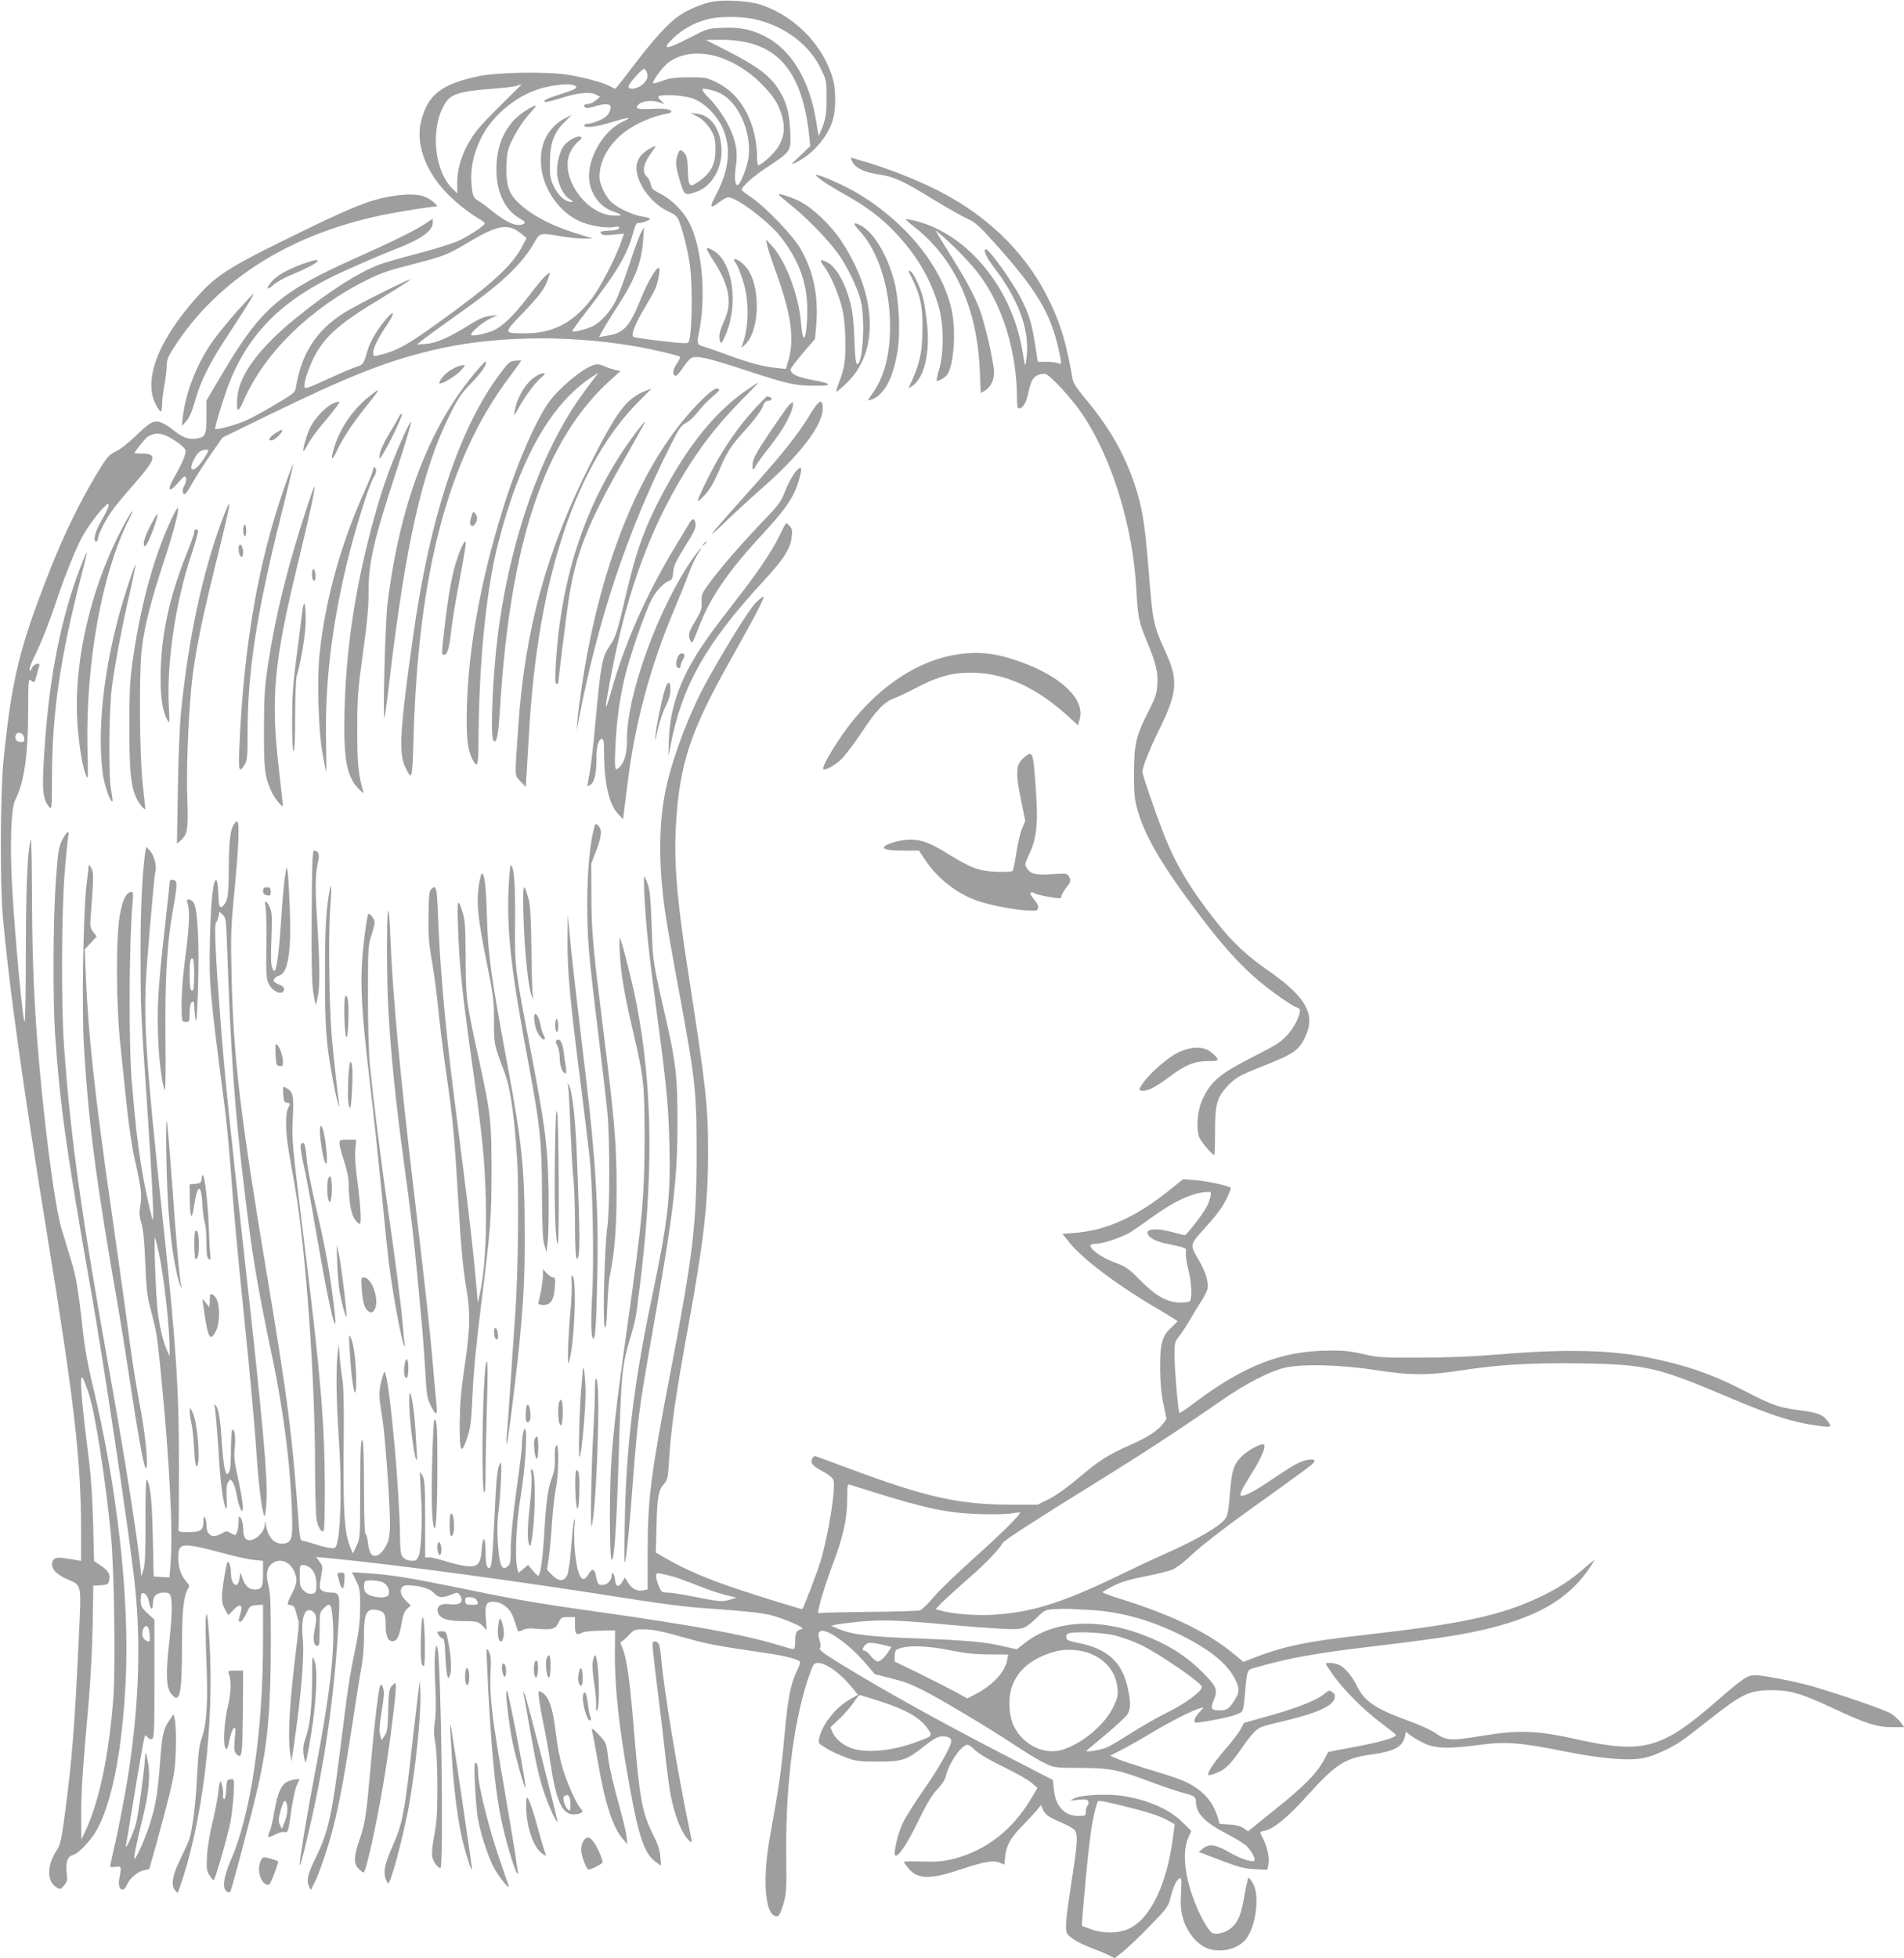 <?xml version="1.0" standalone="no"?>
<!DOCTYPE svg PUBLIC "-//W3C//DTD SVG 20010904//EN"
 "http://www.w3.org/TR/2001/REC-SVG-20010904/DTD/svg10.dtd">
<svg version="1.0" xmlns="http://www.w3.org/2000/svg"
 width="1245pt" height="1280pt" viewBox="0 0 1245 1280"
 preserveAspectRatio="xMidYMid meet">
<g transform="translate(0,1280) scale(0.1,-0.1)"
fill="#9e9e9e" stroke="none">
<path d="M4663 12790 c-69 -13 -160 -50 -220 -91 -72 -49 -161 -146 -295 -321
-66 -87 -122 -158 -124 -158 -3 0 -22 9 -43 20 -46 23 -158 53 -267 71 -128
22 -456 17 -579 -8 -249 -52 -338 -121 -382 -297 -32 -131 16 -289 131 -427
55 -68 164 -160 243 -206 24 -14 43 -28 43 -32 0 -17 -115 -91 -185 -121 -42
-17 -160 -53 -264 -80 -103 -27 -212 -58 -242 -70 -143 -56 -322 -170 -534
-341 -247 -199 -381 -378 -393 -525 -8 -103 4 -109 42 -21 134 308 434 602
801 785 97 48 139 63 312 107 201 52 222 61 363 145 186 111 255 122 339 52
l34 -28 -23 -44 c-59 -118 -171 -227 -425 -415 -320 -237 -393 -279 -527 -309
-25 -6 -28 -4 -28 19 0 30 33 96 89 180 51 74 53 105 5 50 -60 -67 -113 -155
-130 -214 -27 -92 -29 -95 -75 -109 -24 -8 -100 -40 -169 -72 -159 -73 -170
-77 -170 -52 0 34 32 126 66 192 70 134 167 219 443 384 87 53 169 105 182
116 34 29 -351 -163 -436 -218 -179 -115 -274 -264 -310 -483 -5 -34 -13 -41
-133 -112 -70 -42 -156 -89 -192 -105 -62 -28 -194 -64 -203 -56 -5 5 42 163
78 264 118 325 325 549 663 719 99 50 304 140 422 186 181 69 260 124 260 181
l0 24 -52 -34 c-75 -48 -211 -115 -453 -223 -490 -219 -616 -327 -861 -738
l-114 -193 0 -104 c0 -121 -7 -137 -68 -145 -52 -7 -93 9 -153 59 -26 22 -63
43 -83 49 -44 12 -67 -1 -171 -102 -38 -37 -92 -78 -119 -91 -45 -21 -55 -33
-128 -153 -107 -178 -212 -394 -301 -620 -200 -507 -251 -716 -304 -1245 -21
-217 -24 -789 -5 -1015 37 -433 130 -1099 286 -2060 183 -1125 226 -1498 226
-1962 l0 -196 -40 7 c-22 3 -58 9 -80 12 -45 8 -70 -7 -70 -40 0 -36 30 -67
94 -96 104 -47 98 -17 81 -391 -26 -566 -44 -793 -91 -1148 -21 -160 -30 -200
-50 -230 -68 -103 -70 -205 -6 -247 25 -16 26 -16 50 11 22 26 23 35 18 86 -8
67 6 105 42 114 36 9 122 101 159 171 97 182 161 512 184 950 29 548 -54 1290
-221 1974 -23 94 -47 226 -55 305 -32 290 -46 378 -82 493 -19 64 -47 153 -60
197 -48 158 -124 757 -163 1280 -21 286 -30 556 -31 923 -1 222 -4 363 -9 342
-21 -88 -30 -298 -31 -705 0 -242 -3 -458 -7 -480 -9 -47 -65 556 -83 880 -15
273 -7 511 20 564 58 113 85 295 85 583 1 197 2 215 17 202 23 -21 26 -18 38
30 6 24 13 51 17 60 12 30 -35 19 -48 -11 -8 -20 -12 -23 -15 -12 -2 9 12 47
31 85 43 86 103 239 146 369 49 148 126 341 167 415 40 71 106 161 147 199 24
23 26 23 26 5 0 -10 -21 -53 -45 -94 -43 -71 -60 -140 -35 -140 6 0 10 8 10
18 0 28 54 133 102 197 25 33 87 107 138 165 141 160 150 195 50 195 -28 0
-50 2 -50 3 0 11 67 94 84 106 44 28 81 29 135 2 28 -14 66 -40 85 -56 35 -31
35 -31 22 -74 -7 -23 -32 -74 -54 -113 -64 -109 -56 -136 15 -56 36 42 42 46
49 29 4 -11 0 -31 -11 -51 -16 -31 -14 -55 5 -55 4 0 26 33 48 73 22 39 76
123 119 185 l78 112 295 144 c524 255 765 351 1070 425 387 94 868 105 1318
30 117 -19 298 -62 309 -72 2 -3 -7 -23 -22 -45 -27 -41 -30 -72 -8 -79 6 -2
27 21 47 51 19 30 45 60 57 66 32 18 111 0 354 -80 289 -95 329 -104 495 -101
75 1 54 18 -46 35 -111 20 -154 40 -154 72 0 7 36 54 79 105 l80 93 7 75 c18
197 -13 357 -99 511 -49 87 -223 269 -324 340 -35 23 -63 45 -63 48 0 22 71
86 166 149 159 105 157 103 151 238 -6 126 -26 196 -83 281 -53 80 -138 144
-314 234 l-155 79 100 1 c361 0 533 -192 578 -645 l5 -50 -66 -63 c-64 -61
-65 -63 -26 -44 110 55 208 169 240 280 21 70 20 197 -1 270 -65 222 -254 413
-479 484 -71 22 -227 31 -303 18z m291 -120 c184 -47 339 -165 412 -316 38
-78 39 -81 39 -194 0 -97 -4 -126 -24 -182 -14 -37 -26 -67 -27 -65 -2 1 -10
46 -18 99 -43 267 -164 466 -337 552 -90 45 -161 59 -278 54 -95 -4 -97 -5
-216 -67 -148 -77 -182 -79 -108 -5 61 59 134 101 218 125 86 25 241 24 339
-1z m-280 -235 c103 -27 213 -92 297 -175 87 -86 121 -140 144 -225 19 -73 13
-124 -23 -190 -24 -43 -112 -125 -134 -125 -5 0 -8 31 -8 68 0 38 -9 104 -20
146 -40 157 -126 271 -247 329 -64 30 -74 32 -178 32 -86 -1 -123 -5 -170 -22
-33 -12 -62 -20 -64 -18 -9 9 52 96 91 129 74 63 191 82 312 51z m-445 -107
c11 -32 3 -55 -31 -83 -34 -28 -88 -34 -88 -10 0 17 87 115 102 115 5 0 12
-10 17 -22z m-940 -201 c-69 -67 -145 -147 -168 -176 -85 -110 -131 -230 -131
-345 l0 -70 -29 28 c-121 116 -149 391 -55 553 40 69 93 86 316 103 76 6 148
14 160 20 13 5 25 9 28 9 3 0 -52 -54 -121 -122z m471 113 c21 -14 4 -24 -95
-56 -89 -28 -113 -39 -102 -50 3 -4 53 8 109 26 110 35 188 42 227 21 l25 -14
-28 -23 c-15 -13 -38 -24 -52 -24 -13 0 -24 -4 -24 -9 0 -20 22 -22 70 -6 27
9 62 15 77 13 23 -2 28 -7 25 -28 -1 -13 -12 -34 -24 -47 -21 -22 -96 -53
-130 -53 -10 0 -18 -4 -18 -10 0 -19 78 -10 175 20 118 36 148 38 78 5 -131
-60 -236 -246 -220 -385 11 -90 70 -170 148 -199 75 -28 76 -30 18 -30 -178
-2 -357 242 -295 403 10 25 33 59 52 76 27 23 32 32 20 36 -24 9 -88 -28 -113
-64 -28 -43 -47 -133 -39 -191 9 -64 43 -130 80 -152 23 -14 26 -19 12 -19
-38 0 -85 40 -113 98 -25 51 -28 67 -27 157 0 128 25 197 95 267 l48 48 -39
-20 c-123 -63 -180 -184 -159 -336 19 -139 118 -277 240 -336 65 -32 176 -52
232 -42 31 5 38 3 35 -7 -3 -9 -25 -15 -67 -17 -54 -3 -61 -5 -50 -18 10 -12
26 -14 81 -8 l69 7 -21 -59 c-41 -114 -139 -300 -194 -371 -122 -156 -254
-223 -436 -222 -139 1 -139 -1 -14 130 116 120 144 159 169 229 14 40 14 42
-3 29 -26 -19 -56 -54 -136 -159 -88 -114 -162 -185 -219 -210 -49 -22 -147
-41 -147 -29 0 18 76 83 124 106 l51 24 -50 -6 c-37 -4 -71 -18 -130 -55 -135
-85 -221 -123 -289 -128 l-61 -5 50 40 c28 21 128 94 224 162 284 199 415 324
498 471 33 58 37 59 173 35 47 -8 112 -15 145 -14 l60 0 -90 28 c-193 59 -333
136 -417 228 -46 52 -62 120 -56 236 4 76 9 96 46 169 23 46 66 111 97 146 31
34 54 62 50 62 -22 0 -108 -56 -142 -93 -81 -87 -118 -195 -117 -332 1 -142
56 -256 149 -311 34 -19 43 -29 33 -35 -41 -26 -109 0 -209 81 -35 29 -76 59
-91 68 -34 20 -38 30 -45 113 -8 94 12 190 59 289 80 167 262 309 443 344 85
17 155 19 175 6z m950 -50 c118 -60 201 -244 186 -409 -6 -64 -55 -191 -74
-191 -17 0 -21 53 -10 126 14 87 1 159 -42 251 -29 63 -98 160 -140 198 -12
11 -26 28 -32 39 -10 18 -7 18 32 12 23 -4 59 -15 80 -26z m-168 -38 c70 -31
143 -104 179 -180 63 -131 49 -281 -41 -449 -43 -81 -37 -92 25 -43 21 17 47
30 58 30 55 0 267 -161 344 -261 139 -181 187 -345 168 -573 -9 -115 -28 -110
-37 10 -12 174 -99 407 -188 504 l-41 45 7 -35 c3 -19 28 -96 55 -170 101
-276 126 -446 85 -583 l-17 -59 -62 7 c-94 10 -179 33 -322 86 -71 26 -143 51
-158 55 -37 9 -41 22 -28 84 52 242 22 570 -67 734 -38 70 -117 147 -184 180
-47 23 -57 32 -62 60 -4 18 -15 41 -26 51 -31 28 -25 75 15 136 20 28 39 57
42 62 3 6 -13 -1 -38 -14 -62 -35 -92 -82 -87 -140 10 -102 101 -221 209 -272
48 -22 58 -32 72 -69 25 -66 55 -188 68 -280 20 -143 14 -468 -9 -505 -5 -8
-33 -8 -97 -1 -174 19 -251 30 -264 37 -17 11 16 94 79 196 27 45 57 99 66
120 20 48 34 135 22 135 -19 0 -75 -97 -118 -204 -73 -183 -112 -225 -224
-241 l-49 -8 30 54 c17 30 58 97 92 149 115 177 157 286 167 435 l5 80 -19
-35 c-11 -19 -46 -114 -77 -210 -32 -96 -71 -201 -87 -233 -35 -71 -99 -142
-149 -168 -40 -20 -129 -43 -137 -35 -2 3 40 63 95 133 206 267 266 370 308
528 8 29 18 49 25 47 17 -4 80 18 80 27 0 5 -21 11 -47 15 -56 7 -155 52 -200
90 -42 36 -83 120 -83 171 0 110 69 226 181 304 68 48 177 94 252 106 20 3 37
10 37 15 0 16 -48 23 -130 18 -94 -5 -116 3 -81 32 26 22 92 27 138 9 l28 -10
-24 24 c-21 23 -22 26 -4 31 43 12 179 -1 225 -22z m-3204 -2343 c-62 -99
-118 -107 -68 -9 22 43 43 59 77 60 22 0 21 -1 -9 -51z m-1180 -1831 c3 -24 0
-28 -23 -28 -27 0 -41 20 -31 46 10 27 51 13 54 -18z m421 -4283 c44 -133 111
-561 147 -935 21 -224 30 -859 15 -1060 -29 -378 -92 -676 -184 -872 l-25 -53
-1 155 c-1 152 10 311 50 760 11 124 22 342 25 485 l4 260 49 3 c45 3 49 5 55
33 8 40 -5 62 -56 96 l-43 29 -6 244 c-4 157 -14 308 -28 420 -49 388 -62 555
-42 535 6 -6 23 -50 40 -100z"/>
<path d="M4559 12039 c47 -24 93 -80 112 -136 6 -19 9 -65 7 -103 -4 -79 -34
-132 -100 -180 -69 -50 -76 -45 -80 64 -2 75 -7 98 -22 115 -26 28 -32 27 -45
-10 -16 -48 -14 -75 15 -171 30 -98 31 -98 107 -72 104 35 175 162 164 294
-10 124 -71 207 -160 217 l-42 5 44 -23z"/>
<path d="M4666 11095 c101 -155 123 -273 72 -386 -33 -72 -41 -109 -30 -138 7
-21 11 -18 34 35 92 205 49 491 -84 560 -49 26 -48 15 8 -71z"/>
<path d="M4800 11101 c0 -3 7 -16 15 -27 8 -12 26 -56 40 -99 45 -132 44 -308
-1 -430 l-7 -20 22 20 c104 91 107 402 5 514 -31 35 -74 59 -74 42z"/>
<path d="M5574 11742 c22 -42 75 -67 171 -82 99 -14 158 -41 360 -165 88 -54
187 -110 221 -125 53 -24 77 -46 189 -171 266 -298 354 -447 406 -678 23 -107
23 -104 -3 -94 -13 4 -48 8 -78 8 l-54 0 -8 50 c-30 202 -43 247 -103 367 -52
102 -206 318 -227 318 -23 0 0 -50 56 -124 154 -202 227 -398 210 -569 -4 -37
-8 -66 -11 -64 -2 2 -10 44 -18 93 -66 408 -355 761 -694 849 -35 9 -65 14
-67 12 -3 -2 20 -23 49 -46 268 -206 417 -531 434 -948 l6 -142 28 16 c35 21
59 69 59 116 0 65 -61 331 -97 422 -38 96 -85 182 -180 335 -33 52 -70 113
-83 135 l-24 40 34 -28 c77 -63 197 -187 253 -262 155 -206 247 -510 247 -812
0 -46 4 -63 13 -63 23 0 45 33 57 85 20 92 31 115 62 131 17 9 40 13 53 10 34
-9 175 -163 245 -267 192 -288 328 -730 350 -1139 10 -185 16 -214 73 -351 56
-136 70 -193 65 -273 -4 -61 -12 -86 -61 -181 -80 -159 -91 -208 -92 -400 0
-137 4 -171 23 -240 50 -175 166 -371 408 -690 135 -179 239 -296 354 -400 85
-76 241 -187 279 -200 12 -3 21 -12 21 -19 0 -38 -38 -113 -82 -161 -41 -45
-75 -67 -201 -131 -239 -120 -299 -170 -355 -292 -34 -75 -43 -201 -17 -253
16 -32 83 -109 95 -109 3 0 5 69 5 153 0 176 12 223 78 294 53 57 81 74 232
133 208 83 239 104 281 195 68 145 2 261 -245 432 -138 95 -230 182 -334 313
-173 218 -270 380 -350 585 -54 139 -137 381 -137 399 0 31 44 143 111 279
117 239 124 320 44 497 -85 187 -87 197 -115 553 -24 297 -41 400 -90 548 -67
202 -168 379 -324 564 -51 60 -77 101 -82 125 -42 240 -75 350 -148 505 -139
292 -368 530 -675 699 -151 83 -363 169 -546 222 -33 9 -66 19 -74 22 -10 4
-9 -2 3 -26z"/>
<path d="M5360 11631 c19 -16 93 -63 164 -102 152 -86 244 -156 344 -264 132
-144 216 -288 268 -462 35 -117 38 -297 6 -413 -12 -41 -20 -76 -18 -78 9 -8
57 20 71 41 42 64 57 280 29 415 -58 281 -298 580 -619 770 -69 41 -206 104
-255 117 -23 6 -22 3 10 -24z"/>
<path d="M2542 11514 c-140 -25 -271 -80 -702 -293 -320 -157 -421 -221 -525
-333 -270 -290 -381 -561 -299 -726 14 -29 30 -52 35 -52 5 0 9 21 9 48 0 26
7 82 15 125 8 43 15 100 15 125 0 39 8 60 48 122 291 452 783 756 1417 875
118 22 270 45 297 45 20 0 -27 43 -67 61 -48 22 -135 23 -243 3z"/>
<path d="M5095 11523 c6 -5 46 -39 90 -75 102 -83 237 -224 297 -309 58 -81
122 -213 145 -299 32 -120 16 -420 -22 -420 -9 0 -14 42 -18 158 -4 110 -11
182 -26 240 -33 130 -93 237 -151 267 -45 24 -54 18 -28 -17 41 -53 86 -151
114 -245 20 -68 27 -117 31 -218 6 -143 -4 -214 -41 -305 -13 -33 -20 -60 -16
-60 4 0 35 26 69 59 211 204 196 573 -38 926 -70 106 -188 217 -274 260 -70
34 -153 58 -132 38z"/>
<path d="M5621 11290 c121 -129 199 -372 199 -622 0 -187 -38 -332 -115 -440
-33 -46 -34 -49 -13 -42 88 27 148 137 178 326 19 119 8 330 -23 451 -46 172
-134 319 -219 363 -51 27 -54 14 -7 -36z"/>
<path d="M1969 11071 c-95 -36 -161 -74 -194 -113 -37 -44 -30 -60 10 -23 18
18 69 47 112 65 144 60 212 101 166 100 -10 -1 -52 -14 -94 -29z"/>
<path d="M5942 11024 c2 -5 16 -34 31 -64 46 -96 61 -172 59 -310 -1 -158 -19
-236 -90 -384 -3 -5 9 1 26 13 76 54 114 214 94 403 -6 62 -18 140 -27 173
-19 73 -65 168 -84 173 -7 3 -12 1 -9 -4z"/>
<path d="M1554 10770 c-54 -61 -125 -147 -158 -193 -107 -149 -182 -338 -201
-507 l-6 -55 30 33 c20 23 37 63 56 130 37 134 95 249 223 443 114 173 167
259 159 259 -2 0 -48 -50 -103 -110z"/>
<path d="M3368 10442 c-34 -3 -43 -11 -97 -83 -267 -354 -460 -937 -570 -1719
-86 -611 -95 -764 -51 -854 44 -93 46 -86 54 187 30 1086 228 1832 626 2361
45 60 80 109 78 110 -2 0 -20 0 -40 -2z"/>
<path d="M3110 10368 c-304 -359 -496 -864 -576 -1513 -15 -118 -32 -756 -20
-745 3 4 19 121 35 260 103 870 214 1359 388 1710 58 117 77 146 144 215 69
71 108 129 95 142 -2 2 -32 -29 -66 -69z"/>
<path d="M3008 10409 c-43 -11 -95 -47 -119 -80 -12 -17 -19 -32 -16 -35 10
-10 102 44 136 80 39 40 38 47 -1 35z"/>
<path d="M3840 10395 c-63 -33 -176 -130 -233 -200 -91 -112 -224 -414 -320
-726 -143 -459 -224 -907 -234 -1289 -5 -194 3 -275 34 -339 36 -70 41 -52 42
131 3 495 50 968 126 1267 143 566 352 932 629 1106 l30 18 -20 -25 c-127
-164 -193 -268 -274 -428 -175 -348 -306 -800 -364 -1255 -35 -273 -51 -673
-29 -696 21 -21 31 28 43 216 67 1085 290 1749 721 2140 l66 60 -31 6 c-17 4
-48 14 -68 23 -49 21 -64 20 -118 -9z"/>
<path d="M3505 10341 c-64 -38 -124 -137 -139 -226 -6 -39 -6 -39 28 23 40 74
107 163 148 197 24 20 26 25 11 25 -10 0 -32 -8 -48 -19z"/>
<path d="M4866 10239 c-213 -152 -398 -392 -576 -748 -87 -175 -135 -316 -195
-571 -60 -258 -69 -285 -111 -346 -46 -67 -56 -121 -89 -479 -13 -148 -31
-306 -40 -350 -8 -44 -15 -81 -15 -83 0 -1 9 2 20 8 26 14 40 70 40 167 0 85
13 133 37 133 10 0 13 -21 13 -87 0 -202 32 -342 93 -405 l31 -33 7 55 c4 30
15 116 24 190 46 379 148 755 301 1119 36 85 79 191 95 236 17 46 43 104 59
129 42 66 29 57 -24 -16 -224 -315 -436 -891 -436 -1185 0 -95 -13 -148 -47
-185 -33 -36 -36 -21 -29 130 8 174 28 318 63 462 31 130 129 414 171 496 30
60 83 117 120 128 15 5 21 18 24 56 5 48 10 59 112 225 25 41 36 69 34 89 -4
39 -19 42 -39 8 -9 -15 -49 -81 -89 -147 -193 -317 -337 -643 -425 -960 -44
-156 -44 -121 1 112 108 572 273 1008 528 1398 98 149 195 268 328 403 61 61
109 112 106 112 -3 0 -44 -28 -92 -61z"/>
<path d="M4225 10247 c-128 -50 -189 -131 -364 -477 -287 -567 -430 -1089
-472 -1720 -24 -351 -25 -314 14 -357 l35 -37 5 84 c3 47 11 173 17 280 57
1002 307 1750 723 2162 43 43 77 78 75 77 -2 0 -16 -6 -33 -12z"/>
<path d="M4587 10184 c-336 -330 -597 -897 -736 -1601 -33 -163 -67 -392 -75
-493 l-5 -65 15 80 c127 655 316 1221 599 1785 56 112 69 130 102 146 21 11
56 44 80 76 24 31 66 74 93 96 27 22 46 42 43 46 -17 17 -45 0 -116 -70z"/>
<path d="M2407 10203 c-100 -83 -177 -194 -216 -310 -31 -93 -26 -121 9 -46
39 86 109 191 202 306 43 53 75 97 71 97 -5 0 -34 -21 -66 -47z"/>
<path d="M4945 10139 c-85 -91 -172 -208 -242 -327 -59 -101 -147 -281 -140
-288 3 -3 25 18 50 45 30 34 58 83 87 150 51 123 78 165 165 261 75 83 119
143 129 178 4 12 15 22 26 22 25 0 34 16 14 24 -9 3 -17 6 -19 6 -1 0 -33 -32
-70 -71z"/>
<path d="M2174 10161 c-44 -20 -115 -95 -145 -153 -20 -40 -52 -149 -45 -156
3 -2 16 18 30 45 13 26 56 85 94 130 78 92 116 142 110 148 -2 2 -22 -4 -44
-14z"/>
<path d="M5304 10102 c-88 -146 -185 -268 -459 -572 -208 -232 -242 -278 -109
-148 60 58 163 153 229 211 265 231 414 424 415 538 0 65 -24 56 -76 -29z"/>
<path d="M5144 10133 c-16 -21 -71 -101 -123 -178 -72 -108 -95 -150 -99 -182
-5 -50 2 -54 22 -15 8 15 51 75 97 132 77 99 129 190 143 253 9 38 -6 34 -40
-10z"/>
<path d="M2605 10070 c-9 -19 -37 -66 -60 -105 -45 -74 -69 -134 -63 -161 2
-9 36 49 77 129 40 80 71 151 69 158 -3 9 -12 0 -23 -21z"/>
<path d="M2638 9950 c-96 -216 -152 -378 -218 -634 -102 -392 -157 -771 -167
-1156 -8 -315 12 -430 88 -512 22 -24 38 -36 36 -27 -34 110 -42 193 -41 414
0 208 4 255 37 494 27 193 37 299 37 395 0 202 29 329 186 810 52 159 93 296
92 305 -2 9 -24 -31 -50 -89z"/>
<path d="M4151 9963 c-311 -416 -484 -922 -517 -1510 -5 -90 -4 -123 4 -123 7
0 12 2 12 5 0 16 54 449 66 530 47 317 127 517 385 966 66 116 119 212 117
214 -2 2 -32 -35 -67 -82z"/>
<path d="M1800 9968 c-42 -28 -51 -51 -20 -46 22 3 82 68 63 68 -6 0 -25 -10
-43 -22z"/>
<path d="M1862 9622 c-174 -497 -268 -1038 -297 -1709 -7 -153 -1 -170 35
-111 17 29 19 51 19 208 0 403 58 778 222 1434 44 175 78 320 76 322 -2 2 -27
-63 -55 -144z"/>
<path d="M2440 9733 c0 -10 -24 -73 -54 -138 -158 -352 -260 -718 -297 -1075
-17 -166 -7 -505 21 -650 11 -63 22 -115 23 -117 2 -1 1 93 -1 210 -7 367 35
727 133 1142 53 223 150 535 181 580 16 23 18 51 4 60 -5 3 -10 -2 -10 -12z"/>
<path d="M5200 9713 c-19 -23 -48 -76 -65 -120 -26 -69 -40 -89 -125 -178
-167 -174 -310 -340 -385 -445 -35 -49 -39 -61 -37 -105 2 -43 -3 -59 -36
-115 -49 -81 -54 -98 -39 -134 12 -28 13 -27 52 74 74 196 190 368 407 603
164 177 217 253 249 359 29 95 23 113 -21 61z"/>
<path d="M2001 9465 c-125 -384 -200 -691 -247 -1000 -24 -157 -27 -212 -28
-430 -1 -266 5 -313 50 -411 21 -45 74 -109 74 -89 0 4 -12 109 -26 234 -55
475 -34 700 127 1362 76 315 112 480 105 487 -3 2 -27 -67 -55 -153z"/>
<path d="M1447 9387 c-126 -344 -215 -765 -263 -1237 -9 -89 -18 -307 -21
-510 l-6 -355 23 20 c47 41 52 74 45 269 -7 175 4 487 25 721 18 193 59 405
144 752 91 368 110 452 103 459 -2 3 -25 -51 -50 -119z"/>
<path d="M1121 9407 c-116 -248 -202 -564 -253 -923 -19 -133 -22 -203 -22
-434 0 -290 9 -388 46 -467 18 -39 58 -86 58 -68 0 5 -8 76 -17 159 -21 193
-25 740 -5 894 18 143 60 308 143 560 67 203 105 352 90 352 -3 0 -21 -33 -40
-73z"/>
<path d="M826 9397 c-228 -408 -352 -930 -318 -1348 12 -146 33 -269 57 -324
10 -25 12 2 7 175 -13 563 94 1156 273 1509 36 72 23 64 -19 -12z"/>
<path d="M3081 9420 c-9 -32 -10 -45 -1 -54 8 -8 15 -6 26 8 17 25 18 47 1 70
-12 16 -14 14 -26 -24z"/>
<path d="M981 9359 c-39 -76 -52 -129 -32 -129 5 0 23 33 39 73 29 70 48 137
39 137 -2 0 -23 -36 -46 -81z"/>
<path d="M5097 9299 c-49 -103 -150 -251 -312 -458 -170 -218 -248 -335 -307
-458 -66 -141 -99 -269 -104 -413 l-4 -115 14 70 c76 393 230 666 604 1072
140 152 179 214 189 294 5 39 2 53 -12 69 -10 11 -21 20 -24 20 -3 0 -23 -37
-44 -81z"/>
<path d="M1590 9336 c0 -19 5 -38 10 -41 6 -4 10 10 10 34 0 23 -4 41 -10 41
-5 0 -10 -15 -10 -34z"/>
<path d="M1270 9322 c0 -10 -18 -63 -40 -117 -124 -305 -179 -562 -180 -835 0
-138 14 -222 45 -278 14 -25 15 -18 9 88 -15 287 43 681 147 993 27 82 47 153
44 158 -10 15 -25 10 -25 -9z"/>
<path d="M3011 9207 c-46 -112 -72 -238 -101 -482 -24 -202 -24 -205 -6 -205
21 0 34 45 46 155 6 55 28 192 50 305 46 247 51 280 41 280 -5 0 -18 -24 -30
-53z"/>
<path d="M4599 9243 c-13 -16 -12 -17 4 -4 16 13 21 21 13 21 -2 0 -10 -8 -17
-17z"/>
<path d="M1560 9216 c0 -31 10 -56 21 -56 10 0 12 40 3 64 -9 24 -24 19 -24
-8z"/>
<path d="M527 9096 c-123 -321 -199 -691 -232 -1136 -23 -314 -19 -379 25
-432 19 -23 19 -22 20 188 0 420 55 793 191 1318 22 82 38 151 36 153 -3 2
-20 -39 -40 -91z"/>
<path d="M831 8956 c-139 -424 -200 -885 -160 -1206 9 -77 52 -201 64 -188 3
2 -1 31 -7 64 -20 95 -16 541 5 694 23 165 69 406 118 614 21 93 37 171 35
174 -3 2 -27 -66 -55 -152z"/>
<path d="M2040 9046 c0 -37 16 -58 22 -29 5 25 -3 63 -13 63 -5 0 -9 -15 -9
-34z"/>
<path d="M4938 8856 c-40 -39 -218 -328 -326 -527 -109 -200 -222 -503 -261
-700 -45 -223 -45 -492 -1 -796 11 -76 47 -282 80 -458 117 -631 125 -699 125
-1110 0 -472 -24 -670 -170 -1430 -128 -663 -150 -833 -150 -1173 l0 -252 -33
-6 c-38 -7 -72 12 -98 55 l-18 30 -18 -30 c-23 -38 -42 -33 -46 12 -4 38 -22
66 -22 33 0 -33 -28 -64 -60 -64 -30 0 -32 4 -45 67 -8 41 -25 42 -47 3 -40
-70 -71 -19 -88 141 -6 57 -7 131 -4 164 4 33 4 57 0 54 -4 -4 -13 -81 -20
-171 -7 -93 -19 -177 -27 -194 -21 -43 -56 -43 -98 0 l-34 35 12 83 c6 46 16
149 21 231 5 81 17 180 25 220 19 92 21 297 3 279 -9 -9 -12 -37 -10 -83 2
-52 -3 -85 -17 -123 -28 -77 -39 -149 -51 -351 -11 -183 -26 -295 -41 -295 -4
0 -21 16 -37 36 l-29 35 -31 -26 -31 -26 -8 28 c-18 63 -7 304 21 468 30 172
47 445 28 445 -10 0 -19 -56 -20 -127 -1 -18 -17 -147 -37 -288 -21 -158 -35
-296 -35 -360 0 -81 -3 -107 -16 -119 -43 -43 -61 2 -70 169 -4 65 -1 143 6
190 6 44 13 136 16 205 4 121 3 124 -12 90 -13 -27 -20 -101 -30 -325 -14
-291 -19 -345 -35 -345 -17 0 -24 28 -24 105 0 102 -18 115 -25 19 -7 -99 -25
-118 -100 -111 -30 3 -91 17 -134 31 -43 14 -92 26 -107 26 l-29 0 0 250 c0
209 -3 256 -16 281 -8 17 -17 29 -18 27 -1 -1 2 -61 6 -133 11 -150 4 -365
-13 -412 -6 -18 -18 -34 -27 -34 -36 -3 -58 3 -76 21 -16 16 -19 36 -21 162
-4 283 -61 919 -93 1033 -8 28 -9 27 -25 -31 -22 -77 -21 -110 3 -252 18 -113
50 -551 50 -698 0 -39 -5 -86 -11 -105 -19 -54 -57 -99 -85 -99 -28 0 -40 21
-49 92 -3 26 -10 50 -16 53 -5 4 -9 129 -9 305 0 188 -4 301 -10 305 -12 8
-14 -45 -15 -380 0 -252 -1 -261 -24 -310 l-23 -50 -15 35 c-43 100 -51 236
-45 775 1 170 -2 292 -9 330 -6 33 -14 98 -18 145 l-6 85 -8 -70 c-11 -111 -8
-297 9 -558 17 -258 14 -533 -6 -644 -11 -59 -14 -63 -40 -63 -15 0 -63 11
-106 25 -43 14 -84 25 -91 25 -7 0 -13 27 -17 73 -46 632 -70 822 -216 1697
-172 1033 -215 1399 -226 1940 -6 248 -4 302 20 546 30 316 34 463 12 444 -37
-30 -48 -92 -50 -291 -1 -158 -4 -201 -18 -231 -9 -21 -24 -38 -32 -38 -12 0
-16 17 -18 87 -2 53 -7 88 -14 90 -20 7 -35 -134 -41 -380 -7 -296 -4 -332 96
-1102 11 -82 27 -247 36 -365 26 -351 43 -537 100 -1095 30 -291 61 -640 70
-775 15 -232 37 -411 54 -439 4 -7 11 39 14 101 8 149 -26 531 -143 1578 -102
918 -131 1196 -159 1570 -31 397 -41 613 -29 628 6 6 13 26 17 43 l6 30 21
-20 c20 -18 22 -33 28 -188 26 -735 47 -1047 112 -1593 51 -435 84 -635 184
-1110 80 -382 127 -769 131 -1098 1 -96 -13 -122 -66 -122 -57 0 -94 44 -108
130 -3 20 -5 18 -6 -8 -1 -39 -44 -87 -86 -98 -37 -9 -55 15 -55 76 0 25 -7
55 -15 66 -13 18 -14 16 -15 -23 0 -23 -4 -53 -10 -67 -9 -25 -10 -25 -39 -8
-28 16 -32 16 -60 -1 -62 -36 -101 -15 -101 55 0 18 -5 40 -10 48 -7 11 -10 4
-10 -26 0 -57 -18 -69 -99 -69 -60 0 -66 2 -64 20 2 11 3 189 3 395 1 506 -17
793 -100 1575 -125 1172 -137 1385 -105 1775 29 356 46 535 51 552 11 35 -8
107 -34 135 l-26 28 -8 -49 c-18 -126 -30 -376 -29 -651 0 -342 1 -382 42
-975 33 -487 47 -773 38 -762 -7 7 -38 143 -63 277 -21 112 -43 279 -56 420
-6 66 -13 140 -15 166 -24 223 -23 906 1 1198 7 77 6 83 -11 80 -33 -7 -54
-52 -72 -154 -26 -149 -24 -591 5 -855 11 -107 30 -287 42 -400 12 -113 33
-254 46 -315 47 -207 53 -252 42 -321 -9 -53 -8 -73 7 -121 12 -42 19 -114 25
-258 7 -175 11 -214 38 -315 37 -143 37 -142 62 -385 58 -585 83 -1058 65
-1268 l-7 -88 -51 3 -52 3 -6 260 c-5 242 -15 333 -39 374 -6 10 -9 -85 -9
-264 1 -218 -2 -290 -13 -325 l-14 -45 -7 70 c-21 200 -105 733 -197 1245
-188 1049 -258 1547 -301 2150 -20 265 -17 900 5 1150 9 113 20 215 23 228 10
41 -15 23 -41 -30 -23 -48 -27 -75 -41 -268 -18 -248 -20 -778 -5 -997 33
-475 72 -753 240 -1708 77 -439 226 -1429 274 -1825 49 -395 39 -812 -30
-1275 -19 -131 -69 -394 -100 -523 -13 -57 -24 -108 -24 -112 0 -5 16 -6 35
-3 40 6 41 3 25 -77 -13 -69 25 -100 50 -40 17 41 72 88 113 95 l33 7 44 156
c79 287 108 406 120 487 13 92 14 296 2 340 l-8 30 -27 -41 c-41 -61 -47 -92
-62 -294 -14 -185 -26 -256 -66 -386 -25 -81 -88 -224 -99 -224 -8 0 9 87 54
270 37 149 49 265 36 348 -10 59 -20 93 -20 65 0 -59 -45 -395 -60 -451 -20
-72 -76 -193 -66 -142 3 14 23 135 45 270 46 280 71 419 77 439 4 11 7 10 18
-4 8 -11 20 -16 30 -12 14 6 16 43 16 393 l0 387 -45 41 c-39 37 -45 48 -45
83 0 22 3 43 6 46 15 15 42 -15 48 -52 8 -54 26 -63 26 -13 0 49 24 72 73 72
31 0 38 -4 44 -28 11 -41 7 -140 -12 -311 -21 -187 -18 -279 11 -318 59 -79
74 -16 74 305 0 236 11 331 41 380 9 15 7 23 -14 46 -33 36 -51 88 -51 152 0
74 14 88 84 80 30 -3 120 -24 200 -46 79 -22 173 -43 207 -46 l63 -7 0 -81 c0
-91 -8 -106 -55 -106 -37 0 -62 23 -80 75 l-12 37 -7 -41 c-11 -73 -56 -43
-56 39 0 23 -5 51 -12 63 -10 19 -14 9 -30 -83 -23 -138 -22 -175 3 -220 l22
-38 34 35 c43 46 63 35 45 -25 -15 -49 -15 -52 1 -52 7 0 24 24 38 53 23 50
26 52 67 55 l42 3 0 -240 c0 -588 -80 -1134 -211 -1431 -47 -107 -57 -184 -27
-203 9 -6 20 -8 23 -5 9 9 148 537 184 698 62 276 81 496 82 925 0 265 -3 333
-16 385 -19 72 -9 118 30 144 50 33 114 6 141 -60 20 -48 17 -72 -16 -139 -36
-73 -36 -73 -8 -77 18 -2 26 -13 35 -50 6 -26 13 -51 16 -55 3 -4 -3 -78 -14
-163 -46 -368 -59 -596 -40 -710 l7 -45 12 80 c50 335 73 605 62 720 -13 135
11 211 58 186 30 -16 36 -46 22 -110 -15 -72 -11 -115 13 -119 15 -3 17 7 17
108 0 104 1 112 25 135 43 44 52 34 60 -61 18 -207 -17 -504 -125 -1064 -41
-213 -90 -509 -90 -544 0 -27 12 16 49 169 112 472 173 888 203 1377 13 222
12 228 -51 228 -21 0 -46 6 -56 14 -17 13 -18 18 -6 86 13 69 12 73 -9 102
l-23 31 74 -7 c450 -43 1214 -146 2039 -276 140 -22 320 -45 400 -50 271 -19
383 -30 454 -46 86 -20 240 -87 211 -92 -36 -7 -45 -23 -45 -78 0 -33 -4 -54
-11 -54 -6 0 -48 11 -93 25 -238 72 -556 130 -1193 220 -405 57 -525 78 -943
164 -283 58 -403 77 -552 87 l-106 7 26 -54 c25 -50 27 -64 27 -174 -1 -95 -7
-153 -32 -275 -37 -178 -49 -256 -98 -653 -52 -420 -79 -543 -155 -698 -57
-116 -68 -159 -50 -197 l12 -27 23 45 c34 67 92 237 125 369 42 167 73 336
125 676 25 165 52 336 61 380 8 44 15 130 14 192 0 152 17 184 90 168 43 -9
53 -28 52 -100 -1 -75 19 -112 56 -101 23 8 35 39 51 131 8 41 18 66 34 80
l23 20 -33 33 c-35 35 -43 72 -18 92 10 9 32 10 72 5 70 -8 111 -25 137 -54
23 -25 52 -27 107 -4 40 16 42 15 55 -2 32 -44 4 -70 -65 -61 -55 7 -85 -10
-79 -47 6 -41 52 -61 141 -63 120 -1 122 -2 152 -31 l28 -28 -6 74 c-7 87 2
111 43 111 41 0 74 -15 104 -47 22 -24 32 -47 61 -140 3 -9 11 -9 32 2 20 11
46 13 99 8 95 -8 116 -1 137 42 15 32 20 35 62 35 l45 0 0 -55 c0 -58 9 -67
49 -46 9 6 61 11 115 12 l98 2 -1 -109 c-4 -247 23 -509 94 -899 64 -358 101
-459 184 -514 l24 -16 -5 61 c-4 43 -18 83 -48 143 -72 145 -88 231 -125 686
-27 328 -47 467 -75 533 -12 26 -15 42 -8 42 6 0 28 18 48 40 35 38 40 40 96
40 65 0 131 -14 309 -65 111 -32 192 -46 492 -90 108 -15 195 -36 220 -53 8
-5 4 -24 -17 -67 -42 -88 -58 -173 -81 -424 -19 -216 -36 -336 -95 -661 -46
-254 -34 -478 27 -511 29 -15 36 -5 61 74 20 68 22 88 19 343 -4 462 56 901
160 1179 18 47 24 55 47 55 58 0 159 -76 241 -182 l21 -26 -53 -30 c-95 -55
-182 -165 -201 -257 -6 -28 -3 -33 48 -63 30 -19 87 -45 128 -60 65 -24 87
-27 208 -27 156 0 188 10 293 93 75 59 98 72 131 72 37 0 56 -10 56 -31 0 -33
-84 -182 -184 -324 -54 -77 -113 -171 -131 -208 -34 -69 -65 -201 -51 -215 17
-16 81 80 151 226 55 112 87 166 123 205 31 32 52 66 57 87 15 71 82 177 127
201 16 9 27 4 64 -31 28 -26 98 -67 187 -110 78 -38 160 -84 182 -103 l39 -34
-42 -70 c-122 -206 -296 -340 -509 -394 -65 -16 -107 -20 -203 -17 -66 2 -120
1 -120 -2 0 -3 14 -22 30 -42 60 -73 142 -75 340 -8 157 52 215 62 256 45 l31
-13 6 53 c7 72 35 122 113 202 37 37 79 83 94 101 l27 33 12 -28 c15 -35 38
-51 123 -87 36 -15 74 -36 84 -47 24 -27 21 -84 -22 -356 -34 -221 -40 -287
-28 -318 10 -25 83 -70 161 -98 40 -15 91 -36 112 -47 l40 -20 53 42 c29 23
108 98 175 167 109 112 123 130 134 176 18 75 39 124 59 135 17 9 17 3 13 -94
-5 -87 -2 -115 15 -173 25 -82 84 -156 147 -184 83 -38 204 -14 259 52 69 81
96 294 47 372 -13 21 -26 36 -28 33 -3 -3 -14 -51 -24 -108 -23 -132 -42 -180
-84 -217 -34 -30 -85 -46 -121 -39 -23 4 -73 85 -114 185 -72 172 -92 345 -51
438 l21 47 -58 57 c-83 83 -222 145 -385 171 -98 16 -271 9 -317 -13 l-35 -17
58 6 c47 4 58 3 63 -11 4 -9 2 -21 -5 -28 -6 -6 -11 -24 -11 -39 0 -27 -2 -28
-49 -28 -90 0 -150 64 -160 174 l-6 61 -198 102 c-497 255 -883 468 -1189 656
-111 68 -145 94 -137 103 7 9 6 25 -2 54 -10 34 -10 43 2 55 31 31 187 -77
295 -203 l64 -75 93 -24 c108 -27 129 -35 222 -81 103 -51 440 -252 594 -355
74 -49 164 -104 200 -121 65 -31 68 -31 236 -32 201 -2 239 -9 461 -92 88 -33
184 -65 214 -72 67 -17 80 -26 80 -57 0 -75 57 -135 202 -210 58 -30 118 -67
132 -82 31 -33 58 -83 48 -93 -13 -13 -89 11 -161 53 -90 52 -135 59 -174 27
l-29 -23 144 -55 c121 -46 156 -55 224 -58 l81 -4 7 35 c8 42 -7 114 -34 167
-25 49 -25 46 8 53 60 12 149 85 275 224 189 210 250 250 415 273 160 22 215
51 229 122 l6 28 33 -25 c19 -15 60 -38 91 -52 71 -33 160 -35 359 -8 174 22
260 16 569 -46 234 -46 410 -60 506 -40 63 13 177 65 242 110 24 16 101 75
173 132 226 179 273 201 420 201 126 -1 189 -20 409 -122 212 -99 280 -120
385 -120 l71 0 -22 31 c-12 17 -42 44 -65 59 -39 24 -327 123 -519 179 -106
30 -317 71 -367 71 -53 0 -76 -16 -263 -178 -349 -304 -473 -337 -900 -242
-258 58 -384 63 -608 26 -221 -36 -248 -35 -317 13 -32 22 -105 56 -175 81
-216 77 -295 130 -341 227 -31 64 -75 118 -115 139 -28 14 -89 20 -89 8 0 -4
21 -36 47 -73 71 -99 196 -224 308 -309 55 -41 101 -78 103 -82 7 -17 -119
-52 -303 -85 -76 -14 -139 -26 -140 -27 -1 -2 -10 -19 -20 -38 -49 -96 -129
-179 -324 -335 -68 -55 -137 -110 -152 -123 l-28 -23 -28 20 c-19 14 -49 22
-93 25 l-65 4 -11 39 c-28 95 -84 165 -175 217 -53 30 -112 51 -299 107 -74
23 -157 50 -184 62 l-48 21 68 34 c38 19 128 70 200 113 128 77 273 150 324
164 24 7 24 6 -7 -27 -32 -33 -44 -68 -23 -68 42 0 224 36 262 52 52 22 47 6
63 186 10 104 12 107 58 120 227 65 392 95 787 142 492 58 677 90 873 151 273
84 445 209 562 409 5 8 -22 -13 -60 -46 -96 -84 -174 -135 -296 -193 -252
-120 -505 -175 -1131 -246 -388 -43 -547 -76 -740 -152 l-68 -26 -49 41 c-172
145 -399 258 -733 364 -76 23 -138 46 -138 50 0 4 33 23 73 43 52 26 109 42
205 61 73 14 154 34 180 45 27 12 81 53 131 102 51 48 199 164 361 280 406
291 428 308 434 323 9 25 -58 16 -117 -15 -30 -16 -105 -64 -167 -106 -105
-73 -185 -113 -198 -100 -8 8 17 57 82 159 52 83 85 161 72 173 -13 14 -104
-34 -147 -77 -54 -55 -65 -89 -78 -261 -6 -79 -14 -124 -25 -141 -34 -52 -186
-141 -405 -238 -47 -20 -194 -89 -326 -153 -348 -167 -545 -227 -790 -242
-110 -7 -264 5 -339 26 l-38 11 38 40 c22 22 100 93 174 158 114 99 194 182
228 236 10 17 221 153 602 389 317 196 540 342 835 546 145 101 297 180 395
206 107 29 369 24 600 -12 232 -36 348 -36 570 -2 242 38 463 50 790 45 412
-7 493 -26 940 -216 313 -133 450 -175 633 -196 52 -6 56 -1 26 38 -32 41 -66
53 -190 69 -134 18 -165 29 -381 140 -190 97 -360 155 -593 202 -251 51 -550
58 -969 23 -179 -15 -346 -22 -531 -22 -251 -1 -277 1 -370 23 -78 18 -127 24
-221 23 -312 -1 -561 -98 -891 -347 -47 -36 -88 -63 -91 -61 -8 9 -31 279 -32
372 0 87 1 93 31 130 17 22 49 71 71 109 22 39 55 93 74 121 18 27 36 64 40
80 8 43 -12 109 -56 185 -62 106 -64 99 45 219 65 71 108 129 132 178 20 40
34 75 30 78 -14 14 -159 45 -232 50 l-80 6 -70 -57 c-226 -185 -421 -275 -629
-293 l-89 -7 48 -59 c93 -114 325 -287 598 -445 59 -35 107 -65 107 -67 0 -2
-18 -20 -39 -40 -63 -56 -76 -104 -75 -269 1 -100 7 -167 22 -235 l20 -95 -24
-32 c-35 -46 -100 -88 -217 -140 -141 -62 -200 -99 -335 -214 -72 -61 -146
-114 -192 -137 l-74 -37 -191 0 c-326 1 -544 50 -1040 235 -115 43 -216 80
-223 82 -8 2 -18 -7 -23 -20 -11 -28 6 -45 80 -85 28 -15 55 -37 60 -50 18
-49 -31 -357 -85 -537 -21 -70 -109 -298 -118 -308 -3 -3 -281 83 -430 133
-194 65 -342 129 -459 197 l-69 40 5 176 c4 188 13 234 51 275 20 22 24 38 30
138 13 225 44 439 127 893 101 554 129 798 129 1133 0 308 -12 418 -134 1203
-70 451 -90 697 -76 938 24 405 94 614 367 1097 160 285 217 395 204 395 -5 0
-29 -20 -53 -44z m2977 -3878 c-4 -18 -14 -46 -23 -63 -24 -48 -134 -190 -146
-189 -6 1 -47 11 -91 23 -106 28 -178 16 -144 -25 19 -24 64 -44 121 -54 28
-6 68 -15 89 -20 35 -10 38 -13 33 -38 -3 -15 4 -63 15 -106 24 -90 28 -201 9
-213 -7 -4 -36 -7 -64 -7 -83 2 -154 41 -255 142 -80 82 -94 91 -173 121 -82
31 -156 83 -156 110 0 6 16 11 36 11 46 0 172 43 227 76 23 15 87 59 142 99
146 106 268 161 363 164 21 1 23 -2 17 -31z m-6875 -373 c33 -156 72 -507 69
-635 l0 -35 -18 40 c-25 56 -48 155 -60 255 -12 97 -26 488 -18 480 3 -3 15
-50 27 -105z m4674 -1559 c349 -109 483 -136 691 -143 88 -3 184 -1 213 5 28
5 52 7 52 5 0 -17 -125 -140 -297 -294 -111 -99 -232 -215 -268 -259 -37 -43
-76 -82 -88 -86 -12 -4 -161 -9 -331 -10 -169 -2 -314 -5 -322 -8 -8 -3 -14
-1 -14 5 0 32 48 189 96 316 68 180 94 296 94 427 0 85 2 97 16 92 8 -3 80
-26 158 -50z m-3679 -500 c26 -26 38 -73 33 -127 -2 -29 -7 -34 -30 -37 -19
-2 -36 5 -53 22 -22 22 -25 34 -25 96 0 68 1 70 25 70 14 0 37 -11 50 -24z
m2365 -51 c25 -7 97 -33 160 -58 107 -42 148 -55 225 -73 l30 -7 -45 -14 c-50
-15 -66 -13 -246 23 -67 13 -139 24 -160 24 -36 0 -40 3 -56 43 -10 23 -18 52
-18 64 0 20 4 22 33 17 17 -4 52 -12 77 -19z m-1902 -36 c31 -11 52 -48 44
-81 -7 -34 -130 -20 -154 16 -10 14 -10 60 -1 69 10 11 77 8 111 -4z m608
-107 c6 -4 13 -15 17 -24 5 -15 0 -18 -36 -18 -38 0 -43 3 -45 25 -1 21 2 25
26 25 15 0 32 -4 38 -8z m4029 -76 c186 -11 375 -62 560 -151 206 -99 328
-196 380 -299 32 -63 31 -86 -2 -139 -37 -58 -50 -67 -100 -67 -52 0 -59 12
-38 63 30 72 23 90 -72 186 -97 97 -196 163 -333 222 -320 138 -631 126 -831
-32 l-50 -40 -88 20 c-120 28 -237 39 -561 51 -327 12 -436 26 -528 67 l-37
16 35 8 c19 4 91 13 160 20 139 13 266 8 580 -22 113 -10 264 -22 336 -25 149
-8 150 -7 244 82 42 40 49 43 110 46 36 2 83 2 105 1 22 -1 81 -5 130 -7z
m-6161 -128 c7 -29 8 -78 0 -78 -20 0 -44 24 -44 45 0 53 32 77 44 33z m6316
-38 c47 -12 123 -39 168 -61 123 -59 400 -250 401 -275 2 -28 -110 -111 -225
-167 -65 -32 -173 -94 -239 -136 -66 -43 -138 -85 -160 -94 -50 -19 -144 -33
-130 -20 6 5 62 53 125 105 63 53 125 110 138 126 26 37 28 78 7 175 -36 170
-131 259 -320 297 -62 12 -81 20 -83 34 -2 10 2 22 10 27 26 17 219 10 308
-11z m-1477 -100 c-27 -43 -56 -70 -74 -70 -10 0 -30 16 -45 35 -14 19 -33 35
-40 35 -17 0 -18 11 -1 32 19 24 34 25 108 9 l68 -16 -16 -25z m399 3 c100
-20 164 -27 256 -27 l124 -1 -6 -34 c-13 -79 -93 -166 -211 -227 l-50 -26 -85
47 c-47 25 -154 79 -237 120 l-153 74 0 35 c0 19 5 38 12 42 50 31 189 30 350
-3z m930 -27 c97 -44 155 -122 165 -221 5 -46 1 -63 -26 -120 -52 -113 -196
-236 -326 -280 -122 -41 -265 26 -326 153 -34 69 -38 189 -10 263 41 109 135
184 281 224 73 20 174 12 242 -19z m-1371 -312 c160 -53 245 -103 294 -172 34
-50 35 -48 -65 -86 -153 -58 -320 -77 -421 -47 -58 16 -117 64 -135 107 l-14
33 61 58 c33 31 74 79 91 105 17 26 35 48 39 48 5 0 72 -21 150 -46z m1571
-678 c162 -40 241 -65 299 -98 l40 -22 -7 -56 c-38 -323 -145 -555 -288 -625
-69 -33 -166 -36 -251 -6 -32 11 -59 22 -61 23 -1 2 8 122 22 266 29 320 45
431 79 540 6 16 4 17 167 -22z"/>
<path d="M1972 8769 c-7 -57 -23 -189 -37 -294 -19 -146 -25 -236 -25 -387 0
-126 4 -198 10 -198 6 0 10 83 10 228 0 125 5 243 10 262 31 105 60 287 59
367 -1 133 -13 143 -27 22z"/>
<path d="M6315 8529 c-258 -21 -517 -173 -729 -428 -94 -113 -217 -313 -202
-328 11 -11 72 22 115 62 24 22 82 98 129 169 101 153 151 206 218 231 27 10
94 42 149 71 136 72 232 98 360 97 217 -2 425 -97 637 -292 l57 -52 11 40 c35
130 -117 277 -385 374 -147 52 -237 66 -360 56z"/>
<path d="M4430 8501 c-6 -16 -10 -37 -8 -47 4 -24 28 -30 28 -7 0 10 7 29 16
41 8 12 12 27 9 32 -12 19 -33 10 -45 -19z"/>
<path d="M4346 8288 c-23 -76 -54 -234 -60 -298 -4 -42 -1 -34 14 35 10 50 33
119 51 155 21 42 33 80 33 109 1 64 -20 63 -38 -1z"/>
<path d="M6689 7842 c-46 -41 -49 -97 -13 -270 l28 -138 -21 -50 c-12 -27 -28
-98 -37 -159 -9 -60 -21 -114 -25 -118 -5 -5 -54 -8 -108 -5 -109 4 -166 25
-307 112 -121 76 -178 98 -255 98 -66 0 -171 -32 -171 -52 0 -14 43 -20 137
-20 l92 0 38 -57 c80 -122 204 -221 338 -269 80 -29 248 -62 335 -66 60 -3 65
-1 68 19 2 12 -9 35 -28 56 -19 22 -27 38 -20 42 6 4 16 2 23 -3 7 -6 49 -17
95 -24 76 -13 82 -13 82 3 0 9 14 33 30 54 33 42 35 47 19 77 -11 20 -17 20
-109 14 -108 -7 -140 0 -165 38 -16 24 -15 28 13 88 55 117 63 210 40 501 -14
176 -18 183 -79 129z"/>
<path d="M3882 7378 c-26 -102 -42 -287 -42 -476 0 -240 7 -325 70 -842 27
-223 55 -463 62 -535 16 -170 16 -634 -1 -745 -17 -118 -31 -618 -17 -650 8
-20 12 8 17 130 3 85 11 180 18 210 30 141 43 311 43 550 1 293 -14 462 -87
1045 -69 556 -78 649 -78 890 l-1 200 32 83 c37 96 40 141 13 166 -18 16 -19
15 -29 -26z"/>
<path d="M2038 6818 c-2 -303 1 -445 10 -502 7 -44 14 -81 16 -83 2 -2 9 26
16 63 13 70 11 225 -10 549 -10 160 -7 256 11 328 11 41 0 67 -27 67 -11 0
-14 -75 -16 -422z"/>
<path d="M580 7145 c0 -5 -7 -71 -16 -145 -20 -188 -30 -805 -15 -1045 31
-509 80 -881 226 -1715 14 -80 46 -280 71 -445 54 -361 93 -576 106 -590 22
-21 0 219 -36 400 -19 99 -49 284 -66 410 -16 127 -68 496 -114 820 -115 794
-159 1201 -175 1586 l-7 174 39 41 39 42 -22 30 c-21 28 -22 38 -16 114 19
246 19 274 3 304 -9 16 -17 25 -17 19z"/>
<path d="M3326 7002 c-13 -297 14 -537 134 -1177 72 -387 83 -493 84 -825 1
-222 5 -306 16 -340 l14 -45 8 75 c5 41 7 190 5 330 -6 295 -20 407 -116 908
-104 539 -106 551 -103 847 2 243 -6 357 -27 370 -5 2 -11 -62 -15 -143z"/>
<path d="M1862 7060 c-6 -47 -17 -159 -22 -250 -12 -191 -28 -328 -40 -350 -7
-12 -11 -9 -20 15 -9 21 -10 77 -5 191 5 131 4 167 -8 196 -21 50 -42 61 -31
17 5 -19 7 -131 6 -249 -3 -176 -1 -223 11 -252 25 -60 96 -91 105 -46 2 12
-8 22 -32 32 -20 8 -36 19 -36 23 0 16 15 30 38 37 56 18 78 159 67 441 -4
105 -10 210 -14 235 -6 44 -7 44 -19 -40z"/>
<path d="M3130 7005 c-16 -110 -4 -218 55 -509 41 -202 45 -234 45 -367 0
-156 0 -156 69 -339 38 -99 63 -271 82 -560 13 -202 7 -761 -11 -1005 -5 -77
-19 -275 -30 -440 -11 -165 -22 -329 -26 -365 -3 -36 -3 -63 0 -60 6 7 59 424
80 635 30 302 38 456 37 741 0 421 -18 597 -113 1104 -108 581 -128 727 -134
970 -6 198 -15 280 -33 280 -5 0 -14 -38 -21 -85z"/>
<path d="M4214 6938 c10 -194 31 -386 81 -761 64 -479 75 -595 82 -847 9 -357
-8 -505 -118 -1029 -116 -553 -167 -978 -174 -1471 -4 -272 -4 -281 10 -195 7
50 23 212 34 360 42 549 46 578 137 1095 139 789 164 996 164 1382 0 281 -11
381 -67 628 -97 428 -94 408 -102 650 -6 174 -12 236 -26 273 -9 26 -19 47
-22 47 -3 0 -3 -60 1 -132z"/>
<path d="M1110 7038 c0 -7 -13 -130 -29 -273 -45 -398 -54 -527 -48 -722 4
-160 26 -334 45 -369 4 -7 6 137 4 319 -4 388 9 636 45 837 34 191 35 214 6
218 -14 2 -23 -2 -23 -10z"/>
<path d="M2156 6983 c-24 -127 -31 -247 -31 -553 0 -352 7 -448 51 -686 22
-123 52 -232 39 -144 -9 64 -34 294 -45 415 -17 187 -24 681 -11 844 10 138 9
185 -3 124z"/>
<path d="M3421 6930 c0 -265 31 -605 60 -649 9 -13 9 -13 4 4 -4 11 -9 146
-10 300 -3 219 -7 293 -19 339 -27 98 -35 100 -35 6z"/>
<path d="M1720 6976 c0 -17 7 -25 25 -28 22 -5 25 -2 25 23 0 24 -4 29 -25 29
-20 0 -25 -5 -25 -24z"/>
<path d="M2818 6986 c-11 -10 -15 -52 -16 -172 -2 -130 2 -183 23 -299 13 -77
32 -214 40 -305 9 -91 33 -289 55 -440 44 -307 51 -389 80 -875 14 -241 28
-385 46 -495 32 -185 30 -276 -12 -560 -20 -135 -27 -227 -28 -342 -1 -200 10
-217 55 -78 16 52 22 107 29 270 6 137 24 325 54 565 65 516 70 588 70 900 0
313 -6 367 -75 685 -93 425 -92 421 -94 690 -1 198 -4 256 -18 300 -34 110
-39 95 -32 -90 9 -266 24 -406 105 -985 59 -421 71 -557 77 -820 5 -245 -10
-465 -40 -595 l-13 -55 -7 85 c-19 220 -42 426 -88 790 -27 217 -59 466 -70
553 -51 415 -83 781 -95 1105 -7 187 -12 203 -46 168z"/>
<path d="M1224 6904 c18 -47 16 -134 -7 -319 -25 -192 -32 -300 -29 -412 2
-49 4 -53 27 -53 24 0 25 3 25 59 0 39 5 63 15 71 12 10 14 2 17 -54 2 -37 7
-66 11 -66 4 0 10 118 13 262 6 266 -4 451 -27 502 -13 29 -56 38 -45 10z m46
-474 c0 -54 -4 -101 -9 -104 -15 -10 -21 21 -21 104 0 83 6 114 21 104 5 -3 9
-50 9 -104z"/>
<path d="M2538 6847 c-11 -27 -10 -460 2 -660 18 -302 48 -591 100 -977 49
-356 68 -524 90 -760 11 -124 25 -274 31 -335 5 -60 14 -186 20 -280 8 -151
12 -175 35 -222 32 -66 46 -68 39 -5 -3 26 -12 130 -21 232 -18 226 -56 568
-128 1175 -91 768 -140 1297 -154 1675 -4 96 -10 167 -14 157z"/>
<path d="M2407 6824 c-3 -6 -13 -62 -21 -125 -36 -277 -31 -439 34 -989 22
-184 56 -499 75 -700 19 -201 40 -403 46 -450 27 -221 87 -542 104 -559 4 -3
4 5 1 19 -3 14 -8 61 -11 105 -10 126 -51 450 -101 789 -45 312 -92 689 -116
931 -7 76 -12 263 -12 450 0 303 1 324 22 389 12 37 22 76 22 86 0 23 -35 66
-43 54z"/>
<path d="M3711 6679 c-2 -226 13 -390 90 -996 22 -171 46 -376 55 -455 20
-187 29 -676 16 -898 -10 -171 -7 -280 8 -280 13 0 20 108 26 425 9 406 -12
756 -76 1295 -11 91 -36 300 -55 465 -20 165 -42 365 -49 445 l-13 145 -2
-146z"/>
<path d="M4053 6565 c9 -145 28 -256 87 -510 70 -299 75 -344 75 -695 -1 -388
-14 -531 -120 -1280 -91 -649 -107 -830 -107 -1192 0 -147 4 -273 9 -280 18
-29 33 177 48 647 17 568 22 617 75 795 36 124 36 119 59 305 96 748 90 1338
-19 1895 -28 142 -97 410 -107 420 -3 3 -3 -44 0 -105z"/>
<path d="M2252 6155 c4 -167 22 -183 26 -23 3 118 -2 158 -18 158 -7 0 -10
-49 -8 -135z"/>
<path d="M3495 6123 c7 -51 18 -77 43 -105 20 -24 35 -12 18 15 -8 12 -17 40
-21 62 -14 83 -52 109 -40 28z"/>
<path d="M3630 6101 c0 -22 5 -43 10 -46 6 -4 10 12 10 39 0 25 -4 46 -10 46
-5 0 -10 -18 -10 -39z"/>
<path d="M3642 6002 c-10 -7 -10 -14 3 -38 8 -16 15 -51 15 -79 0 -51 16 -95
36 -102 7 -2 8 12 3 49 -5 29 -11 74 -14 99 -7 54 -24 82 -43 71z"/>
<path d="M1802 5910 c3 -69 5 -75 26 -78 18 -3 22 1 22 26 0 37 -18 92 -37
112 -12 13 -13 5 -11 -60z"/>
<path d="M7701 5919 c-66 -33 -175 -127 -223 -193 -35 -48 -35 -56 -3 -56 34
0 86 27 170 90 105 79 164 103 251 104 65 0 71 2 63 18 -5 9 -24 29 -43 43
-50 38 -132 35 -215 -6z"/>
<path d="M2277 5744 c-5 -116 -1 -184 13 -184 9 0 19 223 13 268 -10 63 -20
30 -26 -84z"/>
<path d="M3715 5700 c3 -14 10 -137 15 -275 6 -137 14 -289 20 -336 5 -47 10
-180 10 -297 0 -125 4 -213 10 -217 25 -15 25 114 0 715 -9 215 -30 387 -51
420 -8 11 -9 9 -4 -10z"/>
<path d="M1852 5648 c3 -46 6 -53 25 -56 22 -3 22 -5 8 -32 -21 -41 -19 -155
5 -297 12 -65 29 -168 40 -228 69 -400 130 -1247 130 -1811 0 -166 5 -325 10
-355 10 -54 33 -90 47 -75 5 4 7 139 7 299 -2 412 -28 722 -130 1547 -86 698
-87 709 -79 858 7 143 1 167 -46 192 -19 11 -20 9 -17 -42z"/>
<path d="M3629 5260 c-6 -314 2 -575 18 -591 11 -11 7 804 -4 861 -7 32 -11
-43 -14 -270z"/>
<path d="M1087 5270 c6 -363 27 -604 69 -794 9 -39 21 -78 26 -86 8 -12 9 -12
4 2 -11 36 -36 314 -61 678 -15 206 -30 386 -34 400 -4 13 -6 -77 -4 -200z"/>
<path d="M2094 5368 c10 -96 25 -166 38 -174 12 -8 5 105 -13 194 -16 80 -33
66 -25 -20z"/>
<path d="M2220 5325 c0 -14 14 -65 30 -115 19 -57 30 -112 30 -148 1 -109 16
-199 39 -231 12 -17 27 -31 33 -31 13 0 6 127 -17 295 -10 71 -15 148 -12 188
l6 67 -55 0 c-51 0 -54 -1 -54 -25z"/>
<path d="M1966 5314 c-3 -8 5 -65 19 -126 14 -60 53 -267 85 -459 58 -335 105
-566 119 -581 9 -10 4 50 -20 227 -21 158 -55 332 -119 605 -21 91 -41 199
-44 240 -8 85 -14 110 -26 110 -4 0 -11 -7 -14 -16z"/>
<path d="M1318 5094 c-3 -26 -8 -29 -40 -32 l-38 -3 1 -92 c1 -129 13 -152 27
-54 22 147 47 156 55 20 3 -54 10 -111 16 -126 6 -16 11 -72 11 -126 0 -74 4
-102 15 -111 12 -10 13 -7 10 22 -2 18 -7 97 -9 174 -9 229 -37 423 -48 328z"/>
<path d="M2146 5094 c-8 -20 -8 -102 0 -131 12 -45 24 -10 24 68 0 74 -10 100
-24 63z"/>
<path d="M1277 4753 c-10 -10 -8 -183 2 -183 15 0 21 29 21 98 0 65 -9 99 -23
85z"/>
<path d="M2205 4539 c3 -69 10 -153 16 -185 12 -69 39 -167 44 -162 7 7 -35
351 -50 413 l-14 60 4 -126z"/>
<path d="M3550 4460 c-1 -25 -7 -74 -15 -110 -8 -36 -14 -68 -15 -72 0 -5 16
-8 35 -8 46 0 66 31 73 115 4 55 2 65 -11 65 -9 0 -28 12 -42 27 l-25 28 0
-45z"/>
<path d="M3738 4418 c2 -29 -1 -109 -7 -178 -17 -184 -23 -382 -11 -345 35
106 54 535 24 565 -8 8 -9 -4 -6 -42z"/>
<path d="M2366 4368 c7 -90 19 -125 47 -142 14 -9 21 -7 33 8 40 55 -10 216
-68 216 -17 0 -18 -6 -12 -82z"/>
<path d="M1373 4328 c0 -7 -1 -26 -2 -43 l-2 -30 -23 29 c-23 28 -24 28 -20 5
33 -241 46 -269 88 -185 24 49 25 160 2 205 -16 31 -44 43 -43 19z"/>
<path d="M3230 4093 c0 -35 14 -60 24 -44 9 15 -3 71 -15 71 -5 0 -9 -12 -9
-27z"/>
<path d="M2286 3985 c12 -232 42 -382 43 -220 1 117 -14 244 -33 286 -15 33
-16 30 -10 -66z"/>
<path d="M2645 3876 c-8 -48 1 -90 16 -81 12 8 12 112 0 120 -6 3 -13 -15 -16
-39z"/>
<path d="M3164 3718 c-12 -247 -12 -649 1 -670 7 -12 10 28 10 130 0 81 5 276
9 435 6 192 6 287 -1 287 -6 0 -14 -73 -19 -182z"/>
<path d="M3811 3845 c-1 -11 -5 -69 -11 -130 -12 -134 -19 -448 -10 -438 13
14 40 317 39 423 -1 93 -14 201 -18 145z"/>
<path d="M3890 3700 c0 -58 -5 -172 -10 -255 -14 -228 -21 -655 -11 -620 31
104 59 896 33 955 -9 20 -11 5 -12 -80z"/>
<path d="M2677 3597 c5 -118 31 -315 44 -337 6 -10 8 10 4 55 -2 39 -7 111
-10 160 -7 104 -24 213 -34 220 -5 2 -6 -42 -4 -98z"/>
<path d="M3656 3634 c-8 -20 -8 -102 0 -131 12 -45 24 -10 24 68 0 74 -10 100
-24 63z"/>
<path d="M1404 3605 c5 -20 19 -185 32 -395 7 -118 28 -258 42 -272 5 -5 7 27
4 74 -3 62 0 88 11 102 14 19 15 19 30 -5 9 -13 20 -52 26 -86 5 -34 16 -72
23 -85 13 -23 13 -23 16 8 2 17 -11 95 -28 175 -27 119 -31 155 -25 214 7 74
-1 129 -16 119 -5 -3 -9 -63 -9 -133 0 -92 -4 -132 -14 -146 -12 -17 -14 -16
-25 17 -6 19 -16 102 -21 184 -10 157 -21 219 -40 238 -9 8 -11 6 -6 -9z"/>
<path d="M3439 3583 c-5 -53 0 -85 14 -80 15 5 20 40 12 83 -8 45 -22 43 -26
-3z"/>
<path d="M1241 3575 c0 -16 4 -50 10 -75 7 -25 14 -99 18 -165 3 -69 10 -120
16 -120 28 0 9 277 -24 349 -19 40 -19 41 -20 11z"/>
<path d="M2826 3248 c-7 -258 -2 -406 14 -436 12 -23 20 141 20 415 0 250 -3
293 -20 293 -4 0 -10 -123 -14 -272z"/>
<path d="M3495 3389 c-9 -28 4 -131 16 -124 12 8 12 145 0 145 -5 0 -13 -9
-16 -21z"/>
<path d="M3475 3155 c3 -28 -1 -109 -9 -183 -17 -143 -19 -235 -7 -267 6 -16
9 -14 15 15 27 139 32 449 6 473 -9 9 -11 1 -5 -38z"/>
<path d="M3762 3065 c4 -156 22 -173 26 -25 3 111 -2 150 -18 150 -7 0 -10
-46 -8 -125z"/>
<path d="M2947 2904 c-10 -11 -9 -144 2 -144 14 0 21 27 20 73 -1 48 -11 82
-22 71z"/>
<path d="M2860 2688 c0 -44 15 -69 24 -40 8 24 -2 72 -15 72 -5 0 -9 -15 -9
-32z"/>
<path d="M2215 2475 c18 -72 32 -76 37 -11 3 55 2 56 -23 56 -26 0 -26 0 -14
-45z"/>
<path d="M1347 2234 c-4 -17 -3 -141 2 -275 12 -277 4 -423 -30 -520 -17 -51
-23 -101 -30 -239 -8 -184 -31 -364 -53 -427 -8 -21 -35 -80 -60 -132 -49
-101 -59 -160 -32 -197 8 -10 16 -17 19 -14 2 3 16 41 30 85 151 468 217 1128
168 1675 -6 62 -8 70 -14 44z"/>
<path d="M2752 2090 c-3 -140 1 -180 19 -180 13 0 7 312 -6 317 -6 2 -11 -49
-13 -137z"/>
<path d="M3257 2163 c-9 -85 24 -132 37 -53 5 35 -13 110 -27 110 -2 0 -7 -26
-10 -57z"/>
<path d="M2860 2133 c0 -14 23 -43 34 -43 10 0 15 -28 18 -112 3 -62 9 -122
13 -132 8 -19 9 -19 16 0 13 32 10 114 -7 205 -15 84 -16 86 -45 86 -16 0 -29
-2 -29 -4z"/>
<path d="M4269 2065 c-6 -5 2 -79 36 -355 14 -107 34 -278 45 -380 11 -102 27
-220 35 -262 26 -138 74 -257 123 -301 20 -18 20 -18 0 75 -81 392 -166 908
-184 1113 -3 44 -11 88 -16 98 -8 16 -29 23 -39 12z"/>
<path d="M2845 1996 c-4 -32 -4 -125 1 -206 5 -81 5 -177 1 -216 -12 -92 -12
-98 1 -179 7 -38 12 -163 12 -277 0 -168 -4 -227 -20 -313 -12 -61 -18 -120
-14 -139 6 -34 36 -76 54 -76 22 0 4 1357 -19 1435 -8 28 -9 26 -16 -29z"/>
<path d="M3185 1910 c23 -501 49 -789 90 -992 25 -127 89 -345 107 -363 6 -7
8 -1 4 15 -3 14 -10 61 -16 105 -7 44 -38 235 -71 425 -82 474 -98 607 -92
756 5 100 3 125 -11 150 -16 28 -16 24 -11 -96z"/>
<path d="M2041 1830 c-1 -188 -14 -307 -41 -386 -16 -45 -20 -72 -15 -111 4
-29 10 -53 13 -53 4 0 20 82 36 183 36 221 45 422 22 482 -14 39 -15 34 -15
-115z"/>
<path d="M3576 1964 c-13 -34 -1 -138 15 -128 12 7 12 144 0 144 -5 0 -12 -7
-15 -16z"/>
<path d="M3876 1938 c-4 -24 0 -85 10 -145 9 -58 14 -122 12 -144 -2 -21 0
-35 5 -30 24 24 12 361 -13 361 -4 0 -10 -19 -14 -42z"/>
<path d="M3495 1928 c-9 -34 -2 -93 10 -93 13 0 19 95 6 108 -7 7 -12 2 -16
-15z"/>
<path d="M3285 1920 c-9 -15 3 -80 15 -80 12 0 13 60 1 79 -6 10 -10 10 -16 1z"/>
<path d="M3045 1879 c-9 -35 -2 -94 10 -94 14 0 19 80 6 102 -8 16 -10 15 -16
-8z"/>
<path d="M3785 1867 c-9 -44 -3 -79 13 -85 8 -3 12 12 12 52 0 63 -16 83 -25
33z"/>
<path d="M1495 1863 c19 -45 17 -126 -6 -220 -25 -106 -32 -254 -13 -273 9 -9
15 6 24 54 7 36 19 71 27 78 14 11 15 3 8 -68 -6 -69 -4 -83 10 -98 37 -37 40
-19 43 267 l2 277 -51 0 c-45 0 -50 -2 -44 -17z"/>
<path d="M2737 1755 c-4 -33 -21 -179 -38 -325 -54 -483 -65 -546 -133 -699
-48 -109 -60 -164 -46 -207 7 -19 15 -34 19 -34 16 0 92 284 130 480 47 250
86 623 79 770 l-3 75 -8 -60z"/>
<path d="M2568 1786 c-24 -24 -27 -42 -30 -181 -3 -100 -6 -126 -23 -150 l-19
-30 -10 34 c-7 25 -5 61 7 135 9 56 17 117 17 136 0 37 -14 68 -23 54 -11 -18
-38 -239 -62 -513 -30 -343 -37 -389 -75 -499 -37 -107 -39 -154 -5 -187 13
-14 28 -25 32 -25 18 0 104 404 147 689 38 248 69 511 64 537 -3 17 -4 16 -20
0z"/>
<path d="M3310 1731 c0 -53 22 -224 41 -316 20 -99 79 -308 85 -302 9 8 -109
623 -121 635 -3 3 -5 -5 -5 -17z"/>
<path d="M3525 1693 c4 -32 17 -107 30 -168 13 -60 33 -175 45 -255 38 -247
76 -330 152 -330 18 0 40 4 48 10 12 8 12 11 -2 27 -29 32 -85 156 -117 258
-19 61 -37 152 -46 232 -20 172 -46 247 -96 273 -20 11 -20 10 -14 -47z m205
-685 c0 -43 -2 -49 -14 -38 -24 19 -41 81 -26 90 27 16 40 -1 40 -52z"/>
<path d="M8660 1728 c-48 -40 -166 -88 -346 -139 l-180 -51 -22 -42 c-12 -22
-52 -75 -88 -116 -71 -81 -124 -156 -124 -177 0 -9 9 -9 42 3 64 22 99 55 166
151 33 49 75 104 93 121 35 34 41 36 209 76 197 47 304 95 316 143 5 19 2 30
-11 40 -24 17 -25 16 -55 -9z"/>
<path d="M3424 1725 c3 -11 19 -101 36 -200 43 -249 67 -355 102 -454 30 -86
76 -186 83 -179 5 5 -203 817 -215 836 -10 15 -10 15 -6 -3z"/>
<path d="M3814 1727 c-14 -39 24 -185 46 -172 6 4 7 13 1 23 -5 9 -12 44 -16
78 -8 70 -20 99 -31 71z"/>
<path d="M2945 1475 c3 -38 7 -115 10 -170 9 -153 33 -359 56 -474 22 -113 82
-306 74 -236 -11 93 -126 864 -134 905 -9 41 -10 39 -6 -25z"/>
<path d="M3873 1478 c4 -13 20 -102 37 -198 48 -277 97 -425 166 -505 l26 -30
-5 52 c-3 28 -29 131 -56 230 -28 98 -57 224 -64 279 -12 99 -13 103 -55 148
-48 52 -57 56 -49 24z"/>
<path d="M3105 1148 c3 -73 11 -169 16 -212 13 -95 66 -265 110 -347 32 -59
105 -149 95 -116 -3 10 -30 89 -60 175 -70 204 -138 476 -140 560 0 43 -5 67
-14 70 -10 3 -12 -23 -7 -130z"/>
<path d="M1485 1158 c-2 -7 -6 -38 -7 -68 -2 -32 -7 -53 -13 -50 -5 3 -8 11
-7 19 6 24 -9 102 -17 97 -4 -3 -11 -36 -14 -73 -4 -37 -20 -124 -37 -193 -19
-75 -33 -163 -36 -220 -5 -84 -3 -99 15 -127 11 -18 24 -33 28 -33 9 0 85 264
109 375 8 39 17 118 21 178 6 105 6 107 -16 107 -12 0 -24 -6 -26 -12z"/>
<path d="M1882 1155 c-43 -19 -68 -76 -88 -196 -8 -50 -21 -107 -29 -126 -9
-20 -13 -38 -11 -41 3 -2 24 5 47 17 22 12 49 19 59 16 23 -7 26 2 45 142 9
65 25 137 35 161 l19 42 -22 0 c-12 -1 -37 -7 -55 -15z m-6 -151 c8 -31 1 -78
-19 -124 l-14 -35 -13 27 c-11 23 -10 38 5 93 18 69 31 81 41 39z"/>
<path d="M3440 998 c1 -141 48 -277 110 -317 23 -15 24 -15 16 4 -5 11 -26 81
-46 155 -36 133 -64 210 -74 210 -4 0 -6 -24 -6 -52z"/>
<path d="M3816 768 c-9 -12 -16 -39 -16 -59 0 -36 34 -129 48 -129 20 0 92 37
92 47 0 23 -33 98 -57 131 -28 38 -46 40 -67 10z"/>
<path d="M1699 620 c-20 -66 19 -152 62 -138 9 3 64 149 57 152 -15 8 -78 26
-91 26 -10 0 -21 -14 -28 -40z"/>
</g>
</svg>
